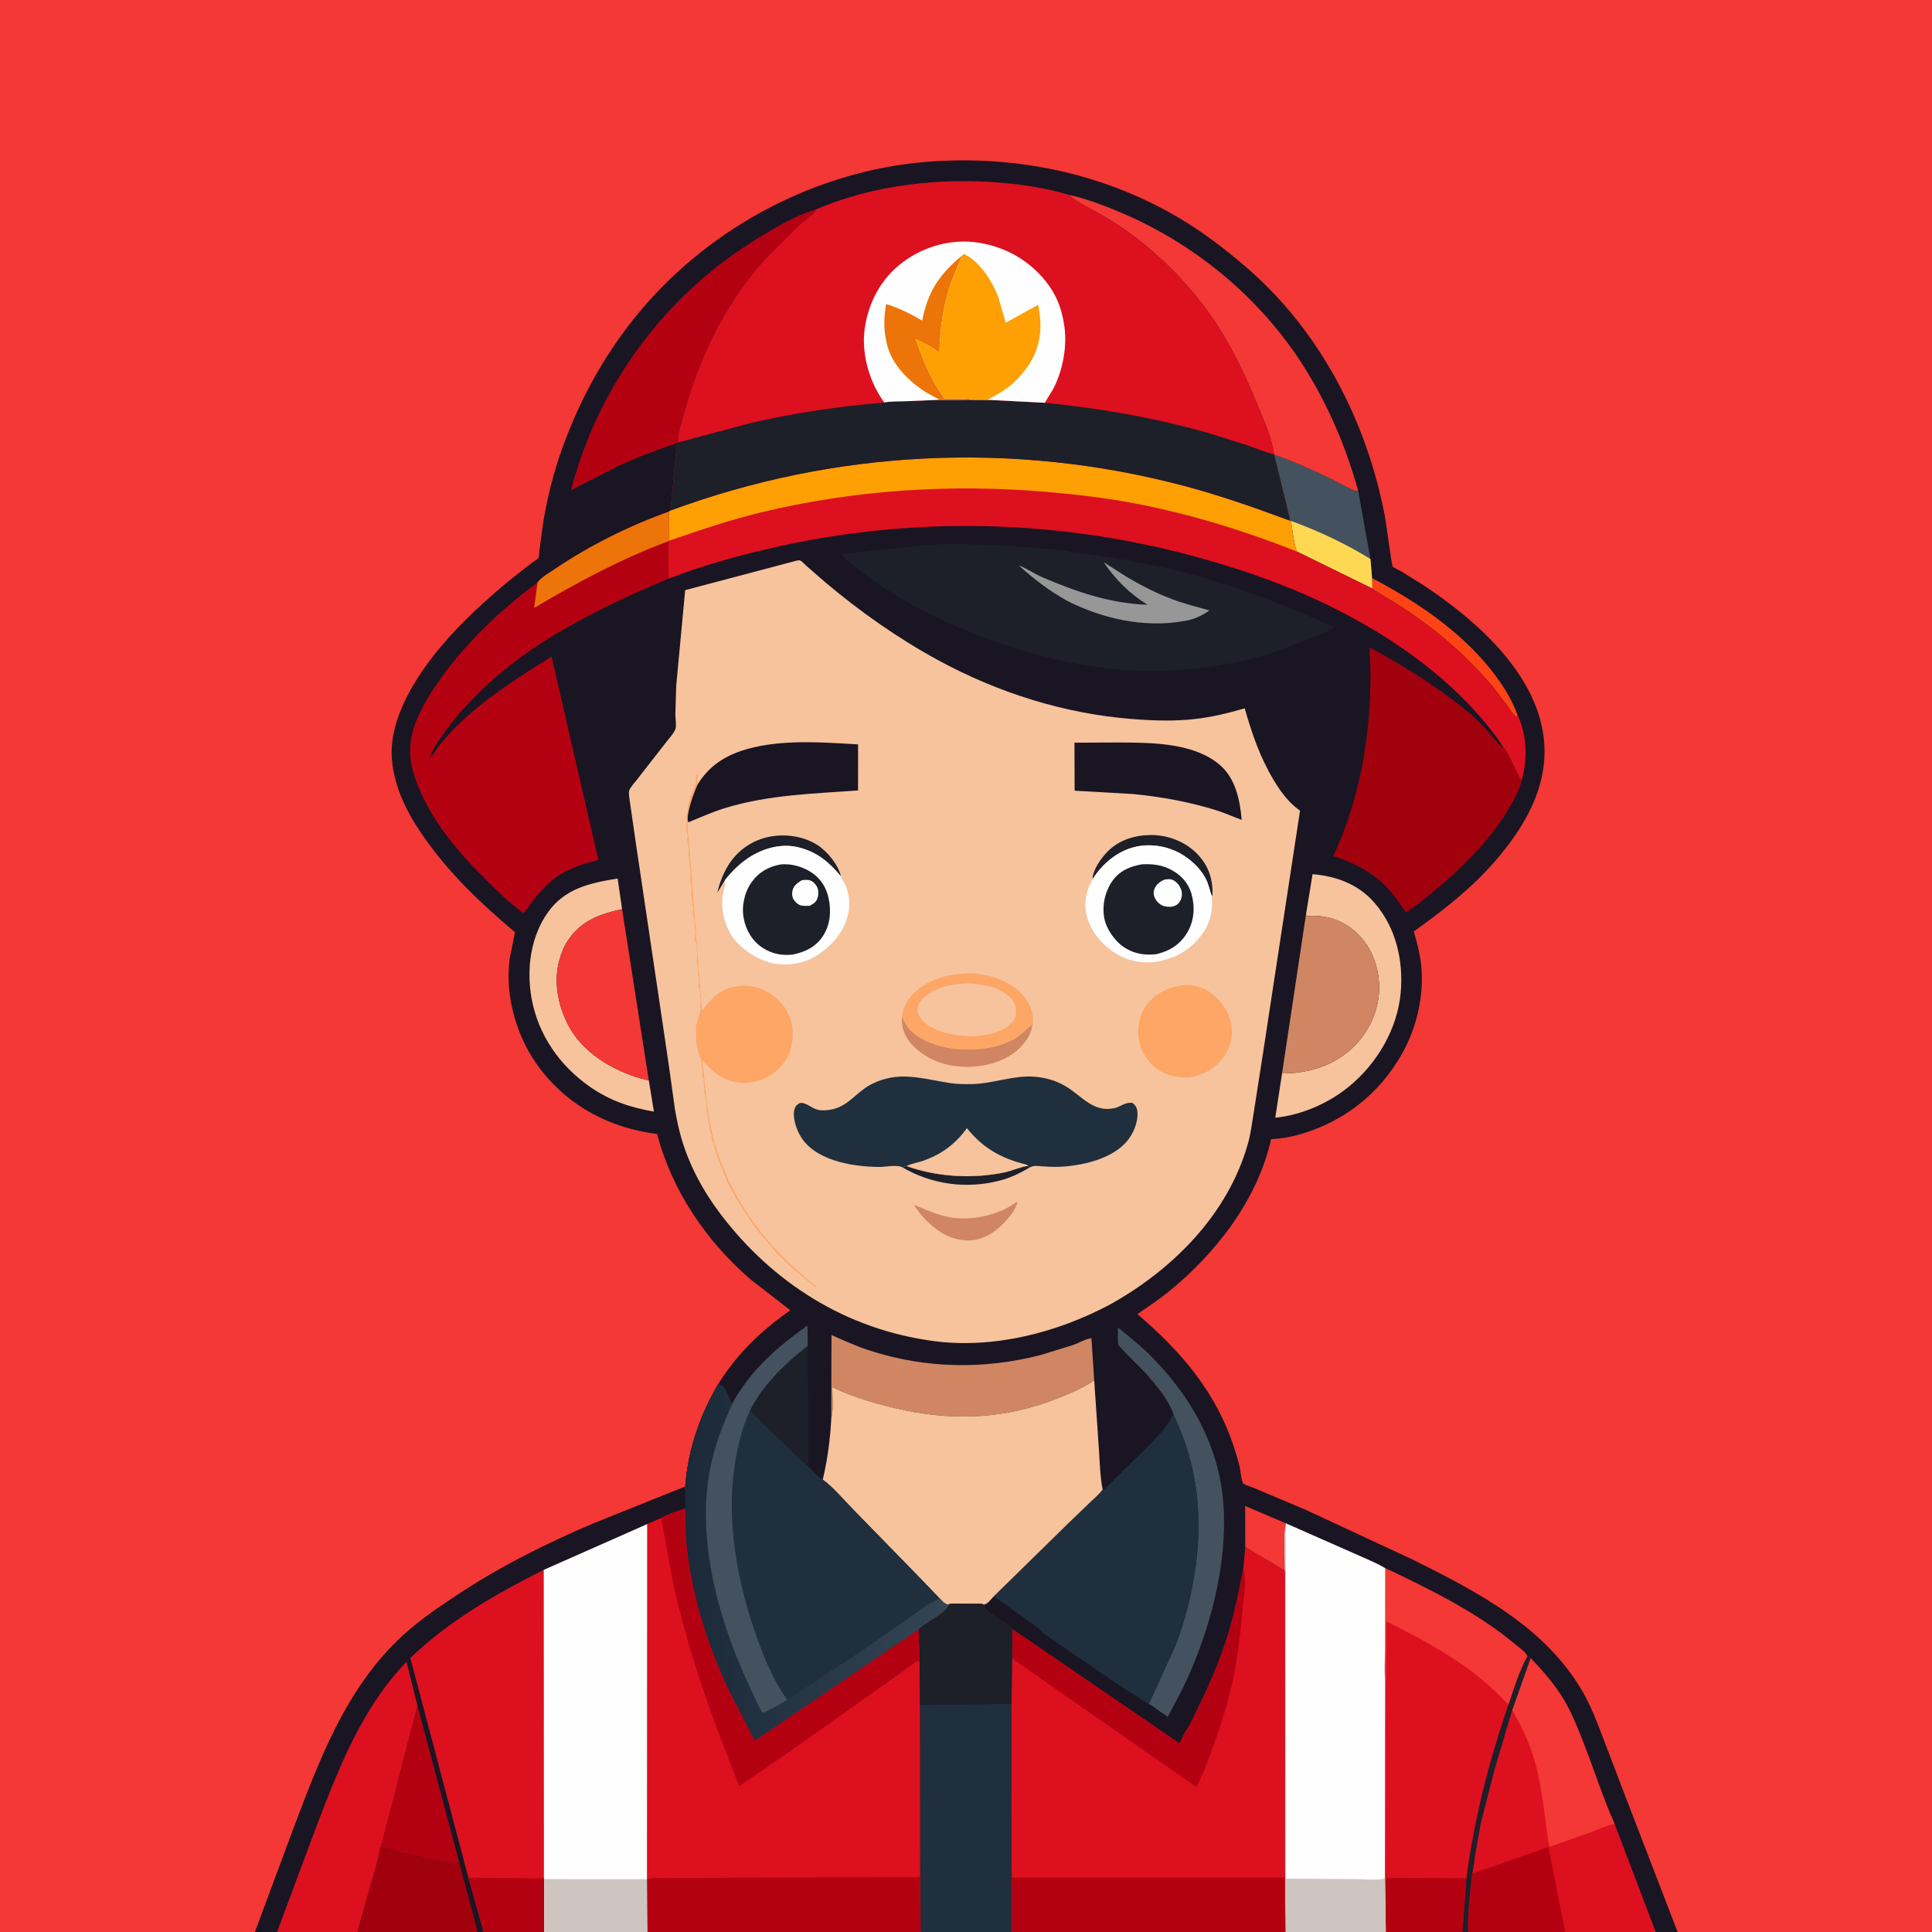 <svg version="1.1" xmlns="http://www.w3.org/2000/svg" style="display: block;" viewBox="0 0 2048 2048" width="1024" height="1024">
<rect x="0" y="0" width="2048" height="2048" fill="#333333" stroke="none"/>
<defs>
	<linearGradient id="Gradient1" gradientUnits="userSpaceOnUse" x1="726.099" y1="1654.26" x2="1002.6" y2="1657.91">
		<stop class="stop0" offset="0" stop-opacity="1" stop-color="rgb(27,41,57)"/>
		<stop class="stop1" offset="1" stop-opacity="1" stop-color="rgb(51,69,83)"/>
	</linearGradient>
</defs>
<path transform="translate(0,0)" fill="rgb(243,56,53)" d="M 270.35 2048 L -0 2048 L 0 -0 L 2048 0 L 2048 2048 L 1778.35 2048 L 1755.16 2048 L 1659.15 2048 L 1556.24 2048 L 1550.15 2048 L 1468.98 2048 L 1362.58 2048 L 1072.12 2048 L 975.793 2048 L 686.43 2048 L 576.903 2048 L 512.702 2048 L 506.443 2048 L 378.77 2048 L 293.693 2048 L 270.35 2048 z"/>
<path transform="translate(0,0)" fill="rgb(26,21,35)" d="M 761.151 1467.36 C 781.975 1434.36 805.997 1411.36 837.749 1388.91 L 795.966 1356.51 C 749.027 1316.24 712.331 1262.28 696.597 1202.13 C 647.231 1195.82 603.94 1173.56 573.099 1133.72 C 548.195 1101.56 534.88 1056.8 540.297 1016.25 L 545.899 988.212 C 510.647 958.455 478.739 928.404 451.756 890.739 C 433.3 864.979 418.293 837.344 415.478 805.281 C 411.668 761.892 441.61 715.755 468.39 684.196 C 489.875 658.88 514.513 636.469 540.013 615.289 L 562.846 597.305 C 564.433 596.1 569.98 592.764 570.83 591.271 C 571.587 589.942 571.689 584.324 571.909 582.57 L 576.03 552.478 C 580.563 525.833 586.828 500.881 595.946 475.394 C 615.209 421.553 643.133 371.579 680.145 327.916 C 754.914 239.711 866.248 181 981.701 171.605 C 1075.11 164.004 1169.19 183.208 1250.19 231.227 C 1275.19 246.054 1297.72 263.306 1319.79 282.17 C 1398.8 349.701 1448.6 445.696 1468.01 547.094 C 1469.11 552.85 1475.23 599.017 1476.24 600.419 C 1477.22 601.771 1483.15 604.387 1485.04 605.49 L 1509.34 620.621 C 1564.79 657.323 1631.03 715.254 1636.84 786.354 C 1640.78 834.523 1616.24 876.251 1585.96 911.574 C 1560.59 941.18 1530.24 964.783 1498.7 987.345 C 1502.14 999.404 1505.41 1011.55 1506.6 1024.07 C 1509.59 1055.69 1501.92 1088.78 1486.54 1116.4 C 1462.44 1159.66 1423.81 1189.87 1376 1202.99 C 1366.59 1205.57 1357.14 1207.06 1347.4 1207.56 C 1333.13 1271.65 1289.11 1328.4 1238.81 1369.22 C 1228.29 1377.76 1216.84 1385.3 1205.71 1393 C 1252.17 1432.76 1289.53 1476.17 1308.48 1535.38 C 1310.54 1541.83 1312.58 1548.37 1314.11 1554.97 C 1314.99 1558.75 1315.9 1569.91 1317.94 1572.57 C 1318.93 1573.87 1327.11 1576.44 1329.12 1577.29 L 1383.94 1600.39 L 1497.25 1653.08 C 1566.04 1687.32 1638.83 1724.91 1678.32 1794.39 C 1686.7 1809.14 1692.65 1824.99 1698.76 1840.76 L 1720 1896.5 L 1778.35 2048 L 1755.16 2048 L 1659.15 2048 L 1556.24 2048 L 1550.15 2048 L 1468.98 2048 L 1362.58 2048 L 1072.12 2048 L 975.793 2048 L 686.43 2048 L 576.903 2048 L 512.702 2048 L 506.443 2048 L 378.77 2048 L 293.693 2048 L 270.35 2048 L 307.738 1947.43 C 336.827 1870.29 365.56 1789.38 428.311 1732.61 C 445.509 1717.05 464.908 1703.87 484.201 1691.06 C 529.789 1660.79 579.082 1636.14 629.42 1614.79 L 726.359 1575.87 C 729.368 1536.49 741.475 1501.42 761.151 1467.36 z"/>
<path transform="translate(0,0)" fill="rgb(243,56,53)" d="M 1320.04 1640.03 L 1319.98 1596.44 L 1363.01 1614.75 L 1362.89 1615.67 C 1360.29 1631.06 1362.11 1649.37 1362.09 1665.11 L 1320.04 1640.03 z"/>
<path transform="translate(0,0)" fill="rgb(254,67,21)" d="M 1454.47 612.841 C 1501.11 637.309 1547.88 668.767 1580.84 710.443 C 1592.27 724.907 1602.33 740.61 1608.73 757.981 L 1607.46 760.23 C 1603.57 757.457 1601.06 752.507 1598.3 748.638 L 1582.82 728.467 C 1573.52 717.211 1563.75 706.87 1553.26 696.701 C 1532.97 677.015 1509.89 659.22 1486.24 643.735 C 1475.89 636.958 1464.74 631.013 1454.72 623.836 L 1454.47 612.841 z"/>
<path transform="translate(0,0)" fill="rgb(29,31,41)" d="M 856.267 1426.6 L 857.078 1554.73 C 849.703 1549.33 842.94 1541.57 836.28 1535.23 C 822.368 1521.98 808.166 1509.14 795.119 1495 C 808.507 1467.97 832.685 1444.83 856.267 1426.6 z"/>
<path transform="translate(0,0)" fill="rgb(67,82,94)" d="M 1350.58 481.921 C 1371.06 488.963 1391.74 498.32 1411.25 507.709 C 1419.43 511.644 1427.62 516.751 1436 520.056 C 1437.84 520.782 1437.93 520.959 1439.73 520.215 L 1452.75 592.649 L 1454.47 612.841 L 1454.72 623.836 L 1374.76 584.626 C 1371.1 574.847 1370.16 562.483 1368.33 552.155 L 1367.25 551.876 C 1367.27 550.322 1367.08 549.182 1366.71 547.654 L 1350.58 481.921 z"/>
<path transform="translate(0,0)" fill="rgb(255,216,83)" d="M 1368.33 552.155 C 1397.03 562.515 1426.86 576.476 1452.75 592.649 L 1454.47 612.841 L 1454.72 623.836 L 1374.76 584.626 C 1371.1 574.847 1370.16 562.483 1368.33 552.155 z"/>
<path transform="translate(0,0)" fill="rgb(246,195,157)" d="M 687.73 1145.18 L 693.195 1178.35 C 668.349 1174.14 646.612 1166.76 625.711 1152.29 C 593.322 1129.87 570.291 1096.84 563.392 1057.78 C 558.003 1027.27 562.398 993.173 580.594 967.414 C 598.875 941.532 625.469 936.05 654.732 931.248 L 659.443 963.793 C 635.51 968.824 615.528 976.209 601.639 997.525 C 597.447 1003.96 594.844 1010.57 592.9 1018 L 592.431 1019.74 C 586.338 1043.64 592.788 1071.28 605.406 1092.03 C 621.98 1119.28 654.984 1137.58 685.342 1144.77 C 686.038 1144.94 686.994 1145.25 687.73 1145.18 z"/>
<path transform="translate(0,0)" fill="rgb(67,82,94)" d="M 1243.86 1499.16 C 1239.23 1484.19 1225.48 1468.37 1215.23 1456.49 C 1211.95 1452.69 1185.73 1427.42 1185.39 1425.2 C 1184.54 1419.62 1185.21 1412.77 1185.12 1407.05 C 1194.97 1415.61 1205.55 1423.48 1214.95 1432.53 C 1260.57 1476.51 1292.71 1531.58 1296.96 1595.74 C 1301.05 1657.61 1283.68 1723.82 1258.37 1779.94 C 1252.21 1793.61 1244.88 1806.63 1237.9 1819.87 C 1235.05 1817.72 1232.19 1815.96 1229.25 1813.99 L 1227.5 1812.49 L 1226.25 1811.99 L 1224.32 1810.34 C 1222.21 1808.53 1220.23 1807.5 1217.68 1806.46 L 1246.67 1742.97 C 1269.31 1681.73 1278.47 1612.5 1261.97 1548.5 C 1257.6 1531.58 1251.17 1515.01 1243.86 1499.16 z"/>
<path transform="translate(0,0)" fill="rgb(246,195,157)" d="M 1384.43 969.226 L 1391.36 926.674 C 1417.04 928.73 1440.74 937.741 1457.77 957.875 C 1479.99 984.134 1487.84 1018.67 1484.79 1052.4 C 1481.3 1091.02 1459.51 1127.74 1429.7 1152 C 1407.95 1169.7 1379.79 1181.97 1351.84 1184.85 L 1359.02 1137.93 L 1367.9 1137.64 C 1395.22 1135.94 1421.33 1125.62 1439.62 1104.67 C 1454.69 1087.41 1463.58 1063.97 1461.77 1040.85 C 1460.16 1020.31 1452.17 1001.11 1436.42 987.419 C 1421.65 974.575 1404.83 969.632 1385.54 971.064 L 1384.43 969.226 z"/>
<path transform="translate(0,0)" fill="rgb(243,56,53)" d="M 687.73 1145.18 C 686.994 1145.25 686.038 1144.94 685.342 1144.77 C 654.984 1137.58 621.98 1119.28 605.406 1092.03 C 592.788 1071.28 586.338 1043.64 592.431 1019.74 L 592.9 1018 C 594.844 1010.57 597.447 1003.96 601.639 997.525 C 615.528 976.209 635.51 968.824 659.443 963.793 L 687.73 1145.18 z"/>
<path transform="translate(0,0)" fill="rgb(208,134,98)" d="M 1359.02 1137.93 L 1384.43 969.226 L 1385.54 971.064 C 1404.83 969.632 1421.65 974.575 1436.42 987.419 C 1452.17 1001.11 1460.16 1020.31 1461.77 1040.85 C 1463.58 1063.97 1454.69 1087.41 1439.62 1104.67 C 1421.33 1125.62 1395.22 1135.94 1367.9 1137.64 L 1359.02 1137.93 z"/>
<path transform="translate(0,0)" fill="rgb(208,134,98)" d="M 881.187 1503.56 L 881.409 1415.19 C 894.62 1421.02 907.898 1427.05 921.637 1431.53 C 980.827 1450.84 1043.2 1451.86 1103.32 1436.35 L 1138.13 1425.56 C 1143.45 1423.69 1151.65 1418.8 1156.98 1418.69 L 1159.92 1463.41 C 1147.92 1471.25 1133.69 1477.4 1120.36 1482.64 C 1068.05 1503.18 1015.22 1506.54 960.218 1495.16 C 934.139 1489.77 906.192 1482.18 882.276 1470.37 C 882.259 1480.18 883.859 1494.36 881.187 1503.56 z"/>
<path transform="translate(0,0)" fill="rgb(243,56,53)" d="M 1132.93 206.514 C 1152.55 210.895 1172.18 218.444 1190.64 226.383 C 1268.57 259.916 1336.66 316.728 1382.09 388.542 C 1407.96 429.436 1426.72 473.663 1439.73 520.215 C 1437.93 520.959 1437.84 520.782 1436 520.056 C 1427.62 516.751 1419.43 511.644 1411.25 507.709 C 1391.74 498.32 1371.06 488.963 1350.58 481.921 L 1350.29 481.423 L 1350.22 480.248 C 1348.38 464.482 1339.63 445.564 1333.62 430.835 C 1322.08 402.558 1309.08 374.39 1292.77 348.5 C 1269.48 311.519 1238.24 278.014 1203.46 251.54 C 1191.82 242.676 1179.74 234.672 1167.05 227.372 C 1156.48 221.287 1142.59 215.231 1133.53 207.08 L 1132.93 206.514 z"/>
<path transform="translate(0,0)" fill="rgb(180,1,18)" d="M 717.61 469.578 C 696.85 476.639 675.835 484.472 655.926 493.689 L 605.193 519.617 C 614.556 484.369 627.773 450.505 645.367 418.532 C 684.809 346.857 740.212 289.797 810.556 248.148 C 827.715 237.989 846.118 227.395 865.315 221.815 L 864.367 223.333 C 860.388 229.295 850.875 235.04 845.44 240.143 L 809.731 276.259 C 768.894 321.604 740.744 380.427 724.928 439 C 722.566 447.75 718.185 459.817 719.075 468.854 L 717.61 469.578 z"/>
<path transform="translate(0,0)" fill="rgb(161,0,13)" d="M 1612.93 827.483 L 1612.75 828.573 C 1610.33 838.04 1604.98 847.607 1600.06 856 C 1581.26 888.097 1554.65 915.238 1526.44 939.234 C 1514.8 949.135 1503.08 958.993 1490.19 967.231 C 1483.95 957.906 1477.8 948.679 1470.02 940.537 C 1454.24 924.02 1434.75 914.408 1413.29 907.455 C 1445.32 838.923 1455.98 761.275 1451.87 686.243 C 1486.37 704.755 1522.19 727.086 1552.67 751.789 C 1559.2 757.084 1565.39 762.722 1571.25 768.757 L 1585.92 785.044 C 1587.91 787.342 1590.19 790.902 1592.87 792.227 L 1593.77 792.543 C 1596.1 794.442 1597.41 797.649 1598.88 800.229 C 1603.93 809.125 1607.36 818.918 1612.93 827.483 z"/>
<path transform="translate(0,0)" fill="rgb(221,16,31)" d="M 1622.45 1757.72 C 1635.66 1771.39 1648.11 1785.66 1657.9 1802.06 C 1665.48 1814.75 1670.99 1828.54 1676.5 1842.21 C 1688.6 1872.28 1698.31 1904 1711.59 1933.5 L 1755.16 2048 L 1659.15 2048 L 1556.24 2048 C 1555.66 2027.41 1558.25 2006.48 1560.57 1986.05 C 1562.11 1980.18 1562.52 1973.5 1563.44 1967.47 L 1569.62 1932.67 L 1584.4 1875.05 L 1603.02 1812.49 L 1622.45 1757.72 z"/>
<path transform="translate(0,0)" fill="rgb(180,1,18)" d="M 1560.57 1986.05 L 1561.43 1985.83 L 1641.45 1957.93 L 1659.15 2048 L 1556.24 2048 C 1555.66 2027.41 1558.25 2006.48 1560.57 1986.05 z"/>
<path transform="translate(0,0)" fill="rgb(243,56,53)" d="M 1622.45 1757.72 C 1635.66 1771.39 1648.11 1785.66 1657.9 1802.06 C 1665.48 1814.75 1670.99 1828.54 1676.5 1842.21 C 1688.6 1872.28 1698.31 1904 1711.59 1933.5 C 1702.85 1935.04 1693.07 1939.76 1684.66 1942.84 L 1642.29 1957.81 C 1637.29 1927.46 1635.19 1895.98 1626.69 1866.33 C 1621.21 1847.21 1612.82 1829.73 1603.02 1812.49 L 1622.45 1757.72 z"/>
<path transform="translate(0,0)" fill="rgb(31,47,61)" d="M 1243.86 1499.16 C 1251.17 1515.01 1257.6 1531.58 1261.97 1548.5 C 1278.47 1612.5 1269.31 1681.73 1246.67 1742.97 L 1217.68 1806.46 L 1203 1797 C 1200.89 1795.52 1198.62 1794.44 1196.48 1793.02 L 1163.5 1771 L 1156.52 1765.98 L 1141.5 1756 L 1134.52 1750.98 L 1128.5 1747 L 1121.52 1741.98 L 1115.5 1738 C 1114.02 1737.05 1112.68 1736.21 1111.31 1735.09 C 1110.4 1734.35 1109.33 1733.29 1108.25 1732.75 C 1105.8 1731.52 1104.82 1730.34 1102.98 1728.34 C 1102.44 1726.34 1059.37 1696.53 1053.36 1692.26 L 1131.84 1615.34 L 1154.91 1593.17 C 1159.6 1588.66 1165.01 1584.19 1168.85 1578.95 L 1170.6 1578.47 C 1172.28 1577.59 1174.49 1574.84 1175.9 1573.47 L 1188.55 1560.98 C 1203.41 1546.18 1219.62 1531.79 1233.01 1515.63 C 1237.23 1510.53 1240.77 1505 1243.86 1499.16 z"/>
<path transform="translate(0,0)" fill="rgb(221,16,31)" d="M 1468.43 1662.32 C 1515.74 1684.79 1565.28 1708.98 1605.75 1742.74 C 1609.63 1745.98 1616.08 1750.33 1618.64 1754.72 L 1618.96 1755.78 C 1620.32 1756.36 1621.36 1756.7 1622.45 1757.72 L 1603.02 1812.49 L 1584.4 1875.05 L 1569.62 1932.67 L 1563.44 1967.47 C 1562.52 1973.5 1562.11 1980.18 1560.57 1986.05 C 1558.25 2006.48 1555.66 2027.41 1556.24 2048 L 1550.15 2048 L 1468.98 2048 L 1468.17 1991.18 L 1468.37 1780.74 C 1467.19 1769.4 1468.33 1756.84 1468.32 1745.34 L 1468.43 1662.32 z"/>
<path transform="translate(0,0)" fill="rgb(29,31,41)" d="M 1618.96 1755.78 C 1620.32 1756.36 1621.36 1756.7 1622.45 1757.72 L 1603.02 1812.49 L 1584.4 1875.05 L 1569.62 1932.67 L 1563.44 1967.47 C 1562.52 1973.5 1562.11 1980.18 1560.57 1986.05 C 1558.25 2006.48 1555.66 2027.41 1556.24 2048 L 1550.15 2048 L 1554.43 1990.92 C 1562.69 1928.2 1578.46 1866.43 1599.12 1806.67 C 1604.6 1789.97 1610.46 1771.13 1618.96 1755.78 z"/>
<path transform="translate(0,0)" fill="rgb(180,1,18)" d="M 1554.43 1990.92 L 1550.15 2048 L 1468.98 2048 L 1468.17 1991.18 C 1478.35 1990.11 1489.25 1990.79 1499.53 1990.76 L 1554.43 1990.92 z"/>
<path transform="translate(0,0)" fill="rgb(243,56,53)" d="M 1468.43 1662.32 C 1515.74 1684.79 1565.28 1708.98 1605.75 1742.74 C 1609.63 1745.98 1616.08 1750.33 1618.64 1754.72 L 1618.96 1755.78 C 1610.46 1771.13 1604.6 1789.97 1599.12 1806.67 C 1595.3 1803.99 1592.29 1799.93 1588.91 1796.68 C 1581.97 1790 1574.9 1783.47 1567.35 1777.47 C 1538 1754.15 1503.62 1735.45 1470.05 1719.05 L 1469.46 1719.58 L 1469.35 1779.46 L 1468.37 1780.74 C 1467.19 1769.4 1468.33 1756.84 1468.32 1745.34 L 1468.43 1662.32 z"/>
<path transform="translate(0,0)" fill="rgb(29,31,41)" d="M 986.335 577.421 C 1010.24 575.754 1034.71 577.027 1058.63 578.054 C 1101.71 579.904 1143.99 585.178 1186.45 592.5 L 1231.53 600.89 C 1294.35 615.573 1355.71 637.75 1414.14 664.962 C 1409.02 669.241 1399.22 672.291 1392.94 674.923 C 1366.34 686.061 1340.61 695.923 1312.27 701.842 C 1277.41 708.671 1243.59 712.031 1208 711.03 C 1159.92 709.678 1111.24 698.81 1065.78 683.623 C 1020.38 668.461 975.748 648.754 935.82 622.149 C 919.886 611.531 904.959 601.107 891.779 587.111 L 986.335 577.421 z"/>
<path transform="translate(0,0)" fill="rgb(151,151,151)" d="M 1169.91 595.935 L 1195.28 612.125 C 1210.73 621.159 1226.71 629.319 1243.52 635.535 C 1256.13 640.2 1269.22 643.464 1282.15 647.094 C 1274.45 652.378 1266.18 656.441 1256.92 658.013 L 1255 658.328 C 1213.07 665.923 1168.33 655.837 1130.87 636.712 C 1111.98 626.058 1095.93 613.885 1079.89 599.364 C 1088.11 602.235 1096.18 608.136 1104.41 611.679 C 1140.34 627.145 1176.8 639.724 1216.3 641.076 C 1197.23 628.961 1182.55 614.586 1169.91 595.935 z"/>
<path transform="translate(0,0)" fill="rgb(254,254,254)" d="M 1363.01 1614.75 L 1434.86 1646.42 C 1445.9 1651.49 1458.02 1656.08 1468.43 1662.32 L 1468.32 1745.34 C 1468.33 1756.84 1467.19 1769.4 1468.37 1780.74 L 1468.17 1991.18 L 1468.98 2048 L 1362.58 2048 L 1362.13 1990.35 L 1362.09 1665.11 C 1362.11 1649.37 1360.29 1631.06 1362.89 1615.67 L 1363.01 1614.75 z"/>
<path transform="translate(0,0)" fill="rgb(206,197,193)" d="M 1362.09 1665.11 C 1362.11 1649.37 1360.29 1631.06 1362.89 1615.67 L 1363.01 1991.52 L 1436.25 1991.88 C 1445.88 1991.87 1459.07 1993.63 1468.17 1991.18 L 1468.98 2048 L 1362.58 2048 L 1362.13 1990.35 L 1362.09 1665.11 z"/>
<path transform="translate(0,0)" fill="rgb(246,195,157)" d="M 881.187 1503.56 C 883.859 1494.36 882.259 1480.18 882.276 1470.37 C 906.192 1482.18 934.139 1489.77 960.218 1495.16 C 1015.22 1506.54 1068.05 1503.18 1120.36 1482.64 C 1133.69 1477.4 1147.92 1471.25 1159.92 1463.41 L 1164.93 1537.31 C 1165.89 1551.06 1166.12 1565.44 1168.85 1578.95 C 1165.01 1584.19 1159.6 1588.66 1154.91 1593.17 L 1131.84 1615.34 L 1053.36 1692.26 C 1050.32 1695.45 1047.31 1700.13 1042.96 1700.93 C 1039.56 1699.64 1034.67 1700.22 1030.99 1700.21 L 1008.91 1699.87 L 1004.5 1700.83 C 1001.19 1700.32 998.619 1696.99 996.304 1694.69 L 973.411 1670.88 L 904.658 1600.39 C 894.464 1590.08 883.82 1577.03 872.178 1568.5 C 877.213 1547.05 880.093 1525.56 881.187 1503.56 z"/>
<path transform="translate(0,0)" fill="rgb(180,1,18)" d="M 709.081 542.321 L 708.898 573.307 L 708.346 573.758 L 708.78 613.364 C 625.654 647.949 537.388 692.323 480.382 764.271 C 471.479 775.508 461.24 788.925 455.692 802.199 L 455.28 803.313 C 459.959 799.754 463.404 793.067 467.142 788.437 C 473.001 781.179 479.348 774.156 486.1 767.712 C 515.556 739.596 550.157 717.406 584.664 696.057 L 634.291 911.726 C 618.829 915.219 603.397 920.126 590.278 929.316 C 575.771 939.477 565.107 953.889 555.033 968.196 C 539.837 956.914 526.15 943.711 512.821 930.31 C 480.857 898.174 449.723 860.651 437.459 816.215 C 434.633 805.973 433.88 794.474 435.736 784 L 436.036 782.235 C 439.42 763.248 450.047 744.486 460.631 728.653 C 489.484 685.492 528.298 648.235 569.807 617.339 C 574.169 611.644 581.968 607.352 587.927 603.329 C 625.343 578.069 666.616 557.563 709.081 542.321 z"/>
<path transform="translate(0,0)" fill="rgb(237,116,8)" d="M 709.081 542.321 L 708.898 573.307 L 708.346 573.758 C 658.463 592.411 611.913 617.251 566.253 644.413 L 569.807 617.339 C 574.169 611.644 581.968 607.352 587.927 603.329 C 625.343 578.069 666.616 557.563 709.081 542.321 z"/>
<path transform="translate(0,0)" fill="rgb(31,47,61)" d="M 776.363 1488.2 C 779.344 1481.53 783.984 1475.11 788.159 1469.12 C 806.026 1443.5 830.564 1423.08 855.926 1405.25 L 856.267 1426.6 C 832.685 1444.83 808.507 1467.97 795.119 1495 C 808.166 1509.14 822.368 1521.98 836.28 1535.23 C 842.94 1541.57 849.703 1549.33 857.078 1554.73 C 861.787 1559.4 866.573 1564.95 872.178 1568.5 C 883.82 1577.03 894.464 1590.08 904.658 1600.39 L 973.411 1670.88 L 996.304 1694.69 C 998.619 1696.99 1001.19 1700.32 1004.5 1700.83 L 1008.91 1699.87 L 1005.5 1701.53 L 1005.18 1702.67 C 1003.79 1705.93 999.687 1708.99 996.847 1711.09 C 989.43 1716.6 980.344 1721.16 973.716 1727.51 L 800.095 1845.48 L 771.956 1790.84 C 749.572 1743.05 732.509 1688.95 727.528 1636.22 C 726.376 1624.02 726.578 1611.42 726.316 1599.16 L 726.359 1575.87 C 729.368 1536.49 741.475 1501.42 761.151 1467.36 C 762.358 1467.82 764.898 1468.42 765.835 1469.17 C 770.905 1473.2 772.473 1482.95 776.363 1488.2 z"/>
<path transform="translate(0,0)" fill="url(#Gradient1)" d="M 776.363 1488.2 C 779.344 1481.53 783.984 1475.11 788.159 1469.12 C 806.026 1443.5 830.564 1423.08 855.926 1405.25 L 856.267 1426.6 C 832.685 1444.83 808.507 1467.97 795.119 1495 C 787.408 1511.39 782.799 1529.7 779.728 1547.5 C 768.803 1610.82 781.36 1677.62 802.922 1737.44 C 811.056 1760.01 820.471 1782.15 834.289 1801.91 L 911.304 1751.52 L 970.439 1710.22 C 978.576 1704.79 987.008 1697.86 996.304 1694.69 C 998.619 1696.99 1001.19 1700.32 1004.5 1700.83 L 1008.91 1699.87 L 1005.5 1701.53 L 1005.18 1702.67 C 1003.79 1705.93 999.687 1708.99 996.847 1711.09 C 989.43 1716.6 980.344 1721.16 973.716 1727.51 L 800.095 1845.48 L 771.956 1790.84 C 749.572 1743.05 732.509 1688.95 727.528 1636.22 C 726.376 1624.02 726.578 1611.42 726.316 1599.16 L 726.359 1575.87 C 729.368 1536.49 741.475 1501.42 761.151 1467.36 C 762.358 1467.82 764.898 1468.42 765.835 1469.17 C 770.905 1473.2 772.473 1482.95 776.363 1488.2 z"/>
<path transform="translate(0,0)" fill="rgb(67,82,94)" d="M 776.363 1488.2 C 779.344 1481.53 783.984 1475.11 788.159 1469.12 C 806.026 1443.5 830.564 1423.08 855.926 1405.25 L 856.267 1426.6 C 832.685 1444.83 808.507 1467.97 795.119 1495 C 787.408 1511.39 782.799 1529.7 779.728 1547.5 C 768.803 1610.82 781.36 1677.62 802.922 1737.44 C 811.056 1760.01 820.471 1782.15 834.289 1801.91 C 826.576 1807.22 817.458 1811.37 809.173 1815.78 C 805.306 1812.5 802.45 1804.44 800.191 1799.73 C 791.204 1780.98 782.554 1761.74 775.409 1742.21 C 754.62 1685.38 741.148 1619.92 752.269 1559.61 C 756.894 1534.53 765.629 1511.21 776.363 1488.2 z"/>
<path transform="translate(0,0)" fill="rgb(221,16,31)" d="M 1031.56 423.766 L 1046.88 423.857 L 1107.7 426.961 C 1165.48 432.505 1223.46 442.662 1279.34 458.464 L 1322.03 471.868 C 1331.32 475.113 1340.72 479.177 1350.29 481.423 L 1350.58 481.921 L 1366.71 547.654 C 1367.08 549.182 1367.27 550.322 1367.25 551.876 L 1368.33 552.155 C 1370.16 562.483 1371.1 574.847 1374.76 584.626 L 1454.72 623.836 C 1464.74 631.013 1475.89 636.958 1486.24 643.735 C 1509.89 659.22 1532.97 677.015 1553.26 696.701 C 1563.75 706.87 1573.52 717.211 1582.82 728.467 L 1598.3 748.638 C 1601.06 752.507 1603.57 757.457 1607.46 760.23 L 1608.73 757.981 C 1618.64 779.569 1619.44 804.8 1612.93 827.483 C 1607.36 818.918 1603.93 809.125 1598.88 800.229 C 1597.41 797.649 1596.1 794.442 1593.77 792.543 C 1586.73 780.719 1577.39 769.56 1568.4 759.174 C 1520.52 703.89 1452.67 660.917 1386.17 631.492 C 1346.14 613.777 1304.26 599.966 1262 588.683 C 1117.22 550.027 964.023 547.277 818 580.888 C 780.817 589.446 744.421 599.605 708.78 613.364 L 708.346 573.758 L 708.898 573.307 L 709.081 542.321 L 710.859 541.152 L 717.61 469.578 L 719.075 468.854 L 795.524 448.441 C 842.256 437.523 889.634 430.664 937.434 426.642 C 944.055 425.272 952.429 425.567 959.253 425.346 L 996.15 423.792 L 1031.56 423.766 z"/>
<path transform="translate(0,0)" fill="rgb(254,159,3)" d="M 710.859 541.152 C 884.842 476.846 1073.64 467.422 1253.12 514.5 C 1292.03 524.706 1329.56 537.941 1367.25 551.876 L 1368.33 552.155 C 1370.16 562.483 1371.1 574.847 1374.76 584.626 C 1319.76 562.852 1263.2 545.332 1205.08 534.03 C 1172.95 527.781 1140.46 524.053 1107.86 521.302 C 1007.5 512.831 905.49 519.39 807.5 542.98 C 774.058 551.031 741.393 562.11 708.898 573.307 L 709.081 542.321 L 710.859 541.152 z"/>
<path transform="translate(0,0)" fill="rgb(29,31,41)" d="M 1031.56 423.766 L 1046.88 423.857 L 1107.7 426.961 C 1165.48 432.505 1223.46 442.662 1279.34 458.464 L 1322.03 471.868 C 1331.32 475.113 1340.72 479.177 1350.29 481.423 L 1350.58 481.921 L 1366.71 547.654 C 1367.08 549.182 1367.27 550.322 1367.25 551.876 C 1329.56 537.941 1292.03 524.706 1253.12 514.5 C 1073.64 467.422 884.842 476.846 710.859 541.152 L 717.61 469.578 L 719.075 468.854 L 795.524 448.441 C 842.256 437.523 889.634 430.664 937.434 426.642 C 944.055 425.272 952.429 425.567 959.253 425.346 L 996.15 423.792 L 1031.56 423.766 z"/>
<path transform="translate(0,0)" fill="rgb(221,16,31)" d="M 865.315 221.815 C 926.219 195.856 997.382 187.953 1063 193.845 C 1086.46 195.951 1110.32 199.692 1132.93 206.514 L 1133.53 207.08 C 1142.59 215.231 1156.48 221.287 1167.05 227.372 C 1179.74 234.672 1191.82 242.676 1203.46 251.54 C 1238.24 278.014 1269.48 311.519 1292.77 348.5 C 1309.08 374.39 1322.08 402.558 1333.62 430.835 C 1339.63 445.564 1348.38 464.482 1350.22 480.248 L 1350.29 481.423 C 1340.72 479.177 1331.32 475.113 1322.03 471.868 L 1279.34 458.464 C 1223.46 442.662 1165.48 432.505 1107.7 426.961 L 1046.88 423.857 L 1031.56 423.766 L 996.15 423.792 L 959.253 425.346 C 952.429 425.567 944.055 425.272 937.434 426.642 C 889.634 430.664 842.256 437.523 795.524 448.441 L 719.075 468.854 C 718.185 459.817 722.566 447.75 724.928 439 C 740.744 380.427 768.894 321.604 809.731 276.259 L 845.44 240.143 C 850.875 235.04 860.388 229.295 864.367 223.333 L 865.315 221.815 z"/>
<path transform="translate(0,0)" fill="rgb(254,254,254)" d="M 937.434 426.642 C 921.476 405.34 912.881 374.541 916.66 348.15 C 920.683 320.046 934.231 294.867 957.219 277.79 C 979.968 260.891 1009.03 252.848 1037.14 257.239 C 1067.79 262.029 1094.15 277.795 1112.22 303.133 C 1121.64 316.343 1126.29 331.058 1128.41 346.945 C 1131.14 367.4 1126.71 391.343 1117.67 409.894 C 1114.77 415.851 1110.67 421.119 1107.7 426.961 L 1046.88 423.857 L 1031.56 423.766 L 996.15 423.792 L 959.253 425.346 C 952.429 425.567 944.055 425.272 937.434 426.642 z"/>
<path transform="translate(0,0)" fill="rgb(237,116,8)" d="M 996.15 423.792 L 982.665 416.561 C 963.964 404.951 945.303 386.759 940.145 364.594 L 939.786 363 C 936.551 349.342 936.897 336.045 939.344 322.353 C 952.857 326.377 965.427 332.816 977.585 339.867 C 983.47 309.292 995.797 290.659 1019.7 271.045 L 1008.02 300 C 999.517 324.9 996.586 347.748 995.797 373.883 C 987.893 367.832 979.684 363.794 970.726 359.541 C 978.82 382.226 986.69 403.351 1001.56 422.659 C 1009.93 422.822 1023.76 421.239 1031.56 423.766 L 996.15 423.792 z"/>
<path transform="translate(0,0)" fill="rgb(254,159,3)" d="M 1019.7 271.045 L 1021.5 269.163 C 1038.36 276.423 1051.66 298.071 1058.08 314.467 L 1066.08 342.127 L 1100.44 323.095 C 1105.18 345.346 1103.63 366.598 1091.02 385.981 C 1084.15 396.533 1075.4 406.04 1065 413.195 C 1059.2 417.187 1052.8 420.111 1046.88 423.857 L 1031.56 423.766 C 1023.76 421.239 1009.93 422.822 1001.56 422.659 C 986.69 403.351 978.82 382.226 970.726 359.541 C 979.684 363.794 987.893 367.832 995.797 373.883 C 996.586 347.748 999.517 324.9 1008.02 300 L 1019.7 271.045 z"/>
<path transform="translate(0,0)" fill="rgb(221,16,31)" d="M 1320.04 1640.03 L 1362.09 1665.11 L 1362.13 1990.35 L 1362.58 2048 L 1072.12 2048 L 975.793 2048 L 975.474 1986.19 L 975.047 1807.47 L 974.794 1761 L 973.716 1727.51 C 980.344 1721.16 989.43 1716.6 996.847 1711.09 C 999.687 1708.99 1003.79 1705.93 1005.18 1702.67 L 1005.5 1701.53 L 1008.91 1699.87 L 1030.99 1700.21 C 1034.67 1700.22 1039.56 1699.64 1042.96 1700.93 C 1043.68 1706.11 1045.43 1706.97 1049.57 1710.13 C 1057.01 1715.82 1066.19 1720.48 1072.99 1726.82 L 1250.19 1848.05 L 1256.84 1835.25 C 1262.16 1827.65 1266.29 1817.66 1270.48 1809.31 C 1283.81 1782.75 1295.48 1754.63 1303.7 1726.05 C 1309.58 1705.6 1313.49 1684.71 1317.9 1663.91 L 1320.04 1640.03 z"/>
<path transform="translate(0,0)" fill="rgb(180,1,18)" d="M 1317.9 1663.91 C 1321.74 1672.23 1318.98 1687.91 1318.1 1697 C 1315.12 1728.04 1312.34 1759.36 1305.01 1789.75 C 1300.18 1809.79 1293.92 1829.65 1286.81 1848.99 C 1281.39 1863.76 1275.76 1880.61 1268.2 1894.3 L 1072.82 1758.05 L 1072.99 1726.82 L 1250.19 1848.05 L 1256.84 1835.25 C 1262.16 1827.65 1266.29 1817.66 1270.48 1809.31 C 1283.81 1782.75 1295.48 1754.63 1303.7 1726.05 C 1309.58 1705.6 1313.49 1684.71 1317.9 1663.91 z"/>
<path transform="translate(0,0)" fill="rgb(180,1,18)" d="M 1072.2 1972.58 L 1072.86 1990.31 L 1362.13 1990.35 L 1362.58 2048 L 1072.12 2048 L 1072.2 1972.58 z"/>
<path transform="translate(0,0)" fill="rgb(31,47,61)" d="M 1008.91 1699.87 L 1030.99 1700.21 C 1034.67 1700.22 1039.56 1699.64 1042.96 1700.93 C 1043.68 1706.11 1045.43 1706.97 1049.57 1710.13 C 1057.01 1715.82 1066.19 1720.48 1072.99 1726.82 L 1072.82 1758.05 L 1072.22 1806.18 L 1072.2 1972.58 L 1072.12 2048 L 975.793 2048 L 975.474 1986.19 L 975.047 1807.47 L 974.794 1761 L 973.716 1727.51 C 980.344 1721.16 989.43 1716.6 996.847 1711.09 C 999.687 1708.99 1003.79 1705.93 1005.18 1702.67 L 1005.5 1701.53 L 1008.91 1699.87 z"/>
<path transform="translate(0,0)" fill="rgb(29,31,41)" d="M 1008.91 1699.87 L 1030.99 1700.21 C 1034.67 1700.22 1039.56 1699.64 1042.96 1700.93 C 1043.68 1706.11 1045.43 1706.97 1049.57 1710.13 C 1057.01 1715.82 1066.19 1720.48 1072.99 1726.82 L 1072.82 1758.05 L 1072.22 1806.18 L 975.047 1807.47 L 974.794 1761 L 973.716 1727.51 C 980.344 1721.16 989.43 1716.6 996.847 1711.09 C 999.687 1708.99 1003.79 1705.93 1005.18 1702.67 L 1005.5 1701.53 L 1008.91 1699.87 z"/>
<path transform="translate(0,0)" fill="rgb(26,21,35)" d="M 270.35 2048 L 307.738 1947.43 C 336.827 1870.29 365.56 1789.38 428.311 1732.61 C 445.509 1717.05 464.908 1703.87 484.201 1691.06 C 529.789 1660.79 579.082 1636.14 629.42 1614.79 L 726.359 1575.87 L 726.316 1599.16 C 726.578 1611.42 726.376 1624.02 727.528 1636.22 C 732.509 1688.95 749.572 1743.05 771.956 1790.84 L 800.095 1845.48 L 973.716 1727.51 L 974.794 1761 L 975.047 1807.47 L 975.474 1986.19 L 975.793 2048 L 686.43 2048 L 576.903 2048 L 512.702 2048 L 506.443 2048 L 378.77 2048 L 293.693 2048 L 270.35 2048 z"/>
<path transform="translate(0,0)" fill="rgb(180,1,18)" d="M 442.501 1808.07 L 486.764 1974.18 C 482.363 1976.33 474.469 1973.92 469.656 1973.11 C 447.349 1969.33 425.5 1963.84 403.689 1957.87 L 442.501 1808.07 z"/>
<path transform="translate(0,0)" fill="rgb(161,0,13)" d="M 403.689 1957.87 C 425.5 1963.84 447.349 1969.33 469.656 1973.11 C 474.469 1973.92 482.363 1976.33 486.764 1974.18 L 506.443 2048 L 378.77 2048 L 391.839 2001.83 C 395.868 1987.56 400.785 1972.76 403.074 1958.1 L 403.689 1957.87 z"/>
<path transform="translate(0,0)" fill="rgb(221,16,31)" d="M 335.085 1937 C 359.026 1874.69 383.638 1810.37 430.879 1761.65 L 442.501 1808.07 L 403.689 1957.87 L 403.074 1958.1 C 400.785 1972.76 395.868 1987.56 391.839 2001.83 L 378.77 2048 L 293.693 2048 L 335.085 1937 z"/>
<path transform="translate(0,0)" fill="rgb(221,16,31)" d="M 496.528 1990.41 L 434.971 1757.58 C 475.423 1718.34 526.315 1689.34 576.342 1664.13 L 576.549 1991.16 L 576.726 1991.98 L 576.903 2048 L 512.702 2048 L 496.528 1990.41 z"/>
<path transform="translate(0,0)" fill="rgb(180,1,18)" d="M 496.528 1990.41 L 576.549 1991.16 L 576.726 1991.98 L 576.903 2048 L 512.702 2048 L 496.528 1990.41 z"/>
<path transform="translate(0,0)" fill="rgb(254,254,254)" d="M 686.239 1615.51 L 686.074 1992.04 L 686.43 2048 L 576.903 2048 L 576.726 1991.98 L 576.549 1991.16 L 576.342 1664.13 L 686.239 1615.51 z"/>
<path transform="translate(0,0)" fill="rgb(206,197,193)" d="M 576.726 1991.98 L 686.074 1992.04 L 686.43 2048 L 576.903 2048 L 576.726 1991.98 z"/>
<path transform="translate(0,0)" fill="rgb(221,16,31)" d="M 700.799 1609.11 C 708.667 1604.74 717.707 1601.73 726.316 1599.16 C 726.578 1611.42 726.376 1624.02 727.528 1636.22 C 732.509 1688.95 749.572 1743.05 771.956 1790.84 L 800.095 1845.48 L 973.716 1727.51 L 974.794 1761 L 975.047 1807.47 L 975.474 1986.19 L 975.793 2048 L 686.43 2048 L 686.074 1992.04 L 686.239 1615.51 L 700.799 1609.11 z"/>
<path transform="translate(0,0)" fill="rgb(180,1,18)" d="M 700.799 1609.11 C 708.667 1604.74 717.707 1601.73 726.316 1599.16 C 726.578 1611.42 726.376 1624.02 727.528 1636.22 C 732.509 1688.95 749.572 1743.05 771.956 1790.84 L 800.095 1845.48 L 973.716 1727.51 L 974.794 1761 L 973.716 1760.54 C 970.467 1761.17 967.822 1763.8 965.233 1765.75 L 951 1776.03 L 835.74 1857.72 L 783.566 1893.43 L 760.661 1834.27 C 741.99 1784.06 725.462 1731.96 713.747 1679.64 L 700.799 1609.11 z"/>
<path transform="translate(0,0)" fill="rgb(180,1,18)" d="M 975.474 1986.19 L 975.793 2048 L 686.43 2048 L 686.074 1992.04 C 690.85 1989.81 699.761 1990.87 705.094 1990.83 L 745.687 1990.61 L 888.265 1990.05 L 974.5 1989.87 L 975.474 1986.19 z"/>
<path transform="translate(0,0)" fill="rgb(246,195,157)" d="M 844.157 594.379 C 845.438 594.264 846.761 593.691 848 594.034 C 849.592 594.475 853.202 598.426 854.615 599.677 L 874.202 616.745 C 911.486 648.199 951.212 676.24 994.093 699.622 C 1057.52 734.204 1128.01 756.548 1200.13 762.19 C 1222.08 763.907 1244.34 764.701 1266.28 762.233 C 1284.44 760.19 1301.91 756.003 1319.41 750.855 C 1327.27 777.966 1335.34 802.077 1349.91 826.49 C 1357.09 838.533 1365.47 850.267 1376.99 858.538 L 1378.08 859.309 L 1338.97 1115.63 L 1329.01 1179.38 C 1327.22 1190.37 1325.88 1201.59 1322.86 1212.32 C 1301.7 1287.4 1242.89 1346.1 1176.4 1382.98 C 1120.14 1412.8 1053.28 1430.05 989.492 1421.56 C 897.477 1409.31 819.38 1360.3 763.75 1286.91 C 745.418 1262.72 730.446 1235.13 722.095 1205.85 C 719.29 1196.01 717.165 1185.87 715.446 1175.79 L 708.833 1128.24 L 695.844 1040.49 L 674.09 894.156 L 667.919 851.39 C 667.524 848.059 666.064 841.402 666.921 838.252 C 667.877 834.741 672.848 829.533 675.126 826.566 L 705.988 786.947 C 708.72 783.388 714.895 776.671 716.085 772.393 C 717.097 768.752 715.92 761.063 715.902 757.053 L 716.805 726.938 L 726.315 625.565 L 844.157 594.379 z"/>
<path transform="translate(0,0)" fill="rgb(29,31,41)" d="M 961.006 1236.08 C 993.373 1247.65 1030.52 1249.79 1064.19 1242.92 C 1072.69 1241.18 1081.43 1236.92 1089.85 1235.88 L 1091.14 1237.75 C 1081.06 1243.81 1070.65 1248.7 1059.21 1251.63 C 1024.36 1260.58 987.624 1255.56 956.68 1237.48 L 961.006 1236.08 z"/>
<path transform="translate(0,0)" fill="rgb(29,31,41)" d="M 768.416 932.992 L 760.492 946.143 C 762.597 936.208 766.574 926.152 771.865 917.478 C 780.983 902.532 795.739 891.68 812.799 887.607 C 830.552 883.367 850.558 885.808 866.137 895.515 C 876.808 902.164 888.702 916.69 891.457 929.053 C 879.554 914.709 867.292 904.013 849 898.925 L 847.207 898.414 C 830.217 893.839 811.574 898.445 796.762 907.27 C 785.528 913.963 776.533 922.825 768.416 932.992 z"/>
<path transform="translate(0,0)" fill="rgb(29,31,41)" d="M 1158.18 932.149 C 1158.14 922.367 1167.08 909.883 1173.67 903.104 C 1185.83 890.595 1202.3 885.374 1219.5 885.165 C 1237.41 884.947 1255.75 891.81 1268.45 904.534 C 1280.49 916.594 1285.53 930.548 1285.32 947.306 C 1285.31 948.436 1285.17 949.357 1284.84 950.435 C 1282.85 945.737 1281.9 940.444 1279.99 935.637 C 1275.15 923.381 1265.21 913.433 1254.18 906.5 C 1239.2 897.083 1220.04 893.619 1202.75 897.864 C 1184.09 902.444 1168.07 916.016 1158.18 932.149 z"/>
<path transform="translate(0,0)" fill="rgb(208,134,98)" d="M 1077.21 1274.5 L 1078.39 1274.54 C 1077.46 1281.45 1068.56 1291.93 1063.73 1296.89 C 1054 1306.87 1041.29 1314.9 1026.9 1314.93 C 1008.29 1314.97 994.333 1306 981.452 1293.34 C 976.561 1288.4 972.65 1282.81 968.593 1277.19 C 981.945 1282.21 993.883 1288.29 1008.21 1290.61 C 1030.7 1294.26 1058.7 1287.97 1077.21 1274.5 z"/>
<path transform="translate(0,0)" fill="rgb(208,134,98)" d="M 956.047 1077.72 L 959.557 1084.22 C 965.197 1095.5 978.999 1102.98 990.5 1106.89 C 1015.82 1115.49 1049.68 1114.56 1073.61 1102.27 C 1082.32 1097.8 1086.96 1091.14 1094.58 1085.81 C 1093.88 1089.44 1093.18 1092.83 1091.61 1096.21 C 1085.53 1109.36 1072.31 1119.8 1058.92 1124.79 L 1057.31 1125.37 C 1036.53 1133.05 1009.8 1132.97 989.5 1123.62 C 976.67 1117.7 962.978 1107.08 958.112 1093.42 L 957.684 1092.16 C 955.972 1087.22 955.996 1082.87 956.047 1077.72 z"/>
<path transform="translate(0,0)" fill="rgb(253,166,101)" d="M 1254.39 1044.35 C 1263.71 1043.43 1274.06 1046.2 1281.82 1051.39 C 1293.73 1059.35 1302.73 1072.17 1305.33 1086.39 C 1307.44 1097.88 1304.11 1110.44 1297.39 1119.94 C 1288.11 1133.06 1275.92 1139.45 1260.48 1142.2 C 1247.75 1142.12 1237.15 1140.77 1226.47 1133.09 C 1216.3 1125.78 1209.15 1113.87 1207.11 1101.52 C 1205.08 1089.21 1208.02 1075.46 1215.55 1065.4 C 1225.16 1052.57 1238.88 1046.45 1254.39 1044.35 z"/>
<path transform="translate(0,0)" fill="rgb(253,166,101)" d="M 956.047 1077.72 C 957.704 1065.26 964.652 1055.37 974.496 1047.81 C 985.324 1039.49 999.105 1034.84 1012.5 1032.97 L 1014.38 1032.69 C 1024.39 1031.27 1035.16 1031.43 1045 1033.74 L 1046.76 1034.13 C 1062.41 1037.67 1079.55 1046.35 1088.41 1060.25 C 1093.02 1067.48 1096 1076.17 1094.88 1084.86 L 1094.58 1085.81 C 1086.96 1091.14 1082.32 1097.8 1073.61 1102.27 C 1049.68 1114.56 1015.82 1115.49 990.5 1106.89 C 978.999 1102.98 965.197 1095.5 959.557 1084.22 L 956.047 1077.72 z"/>
<path transform="translate(0,0)" fill="rgb(246,195,157)" d="M 1023.16 1042.43 C 1038.88 1042.81 1056.85 1045.06 1069.21 1055.79 C 1073.99 1059.95 1076.64 1064.28 1077.01 1070.64 C 1077.3 1075.7 1076.34 1080.03 1072.79 1083.83 C 1062.4 1094.96 1044.26 1097.83 1029.8 1098.61 C 1017.6 1097.96 1006.38 1096.83 994.848 1092.42 C 986.492 1089.22 976.855 1083.63 973.517 1074.74 C 972.346 1071.63 972.456 1066.92 974.035 1064 C 978.912 1054.99 990.834 1049.03 1000.32 1046.17 C 1008.13 1043.81 1014.99 1042.85 1023.16 1042.43 z"/>
<path transform="translate(0,0)" fill="rgb(253,166,101)" d="M 729.8 871.648 L 728.903 872.541 C 728.48 877.809 729.493 883.228 729.928 888.485 L 732.25 916.902 L 739.197 1008.5 L 744.183 1071.67 C 747.988 1066.44 751.864 1061.37 756.632 1056.96 C 766.706 1047.64 779.547 1043.99 793 1044.99 C 806.078 1045.97 819.697 1053.3 828.111 1063.25 C 837.62 1074.49 841.395 1086.83 840.133 1101.44 C 838.96 1115.03 832.737 1127.03 822.231 1135.75 C 811.503 1144.65 797.374 1149.08 783.519 1147.63 C 766.787 1145.87 754.57 1135.87 744.355 1123.42 L 749.576 1171.49 C 759.377 1252.02 803.25 1315.03 865.995 1364.28 L 864.713 1364.79 L 845.75 1349.25 C 839.502 1344.24 834.028 1338.64 828.326 1332.97 C 825.88 1330.53 822.434 1327.82 820.5 1325 C 814.99 1316.97 806.927 1310.16 801.5 1302 L 795.938 1294.47 L 793 1290 C 789.04 1284.73 786.116 1278.66 782.16 1273.34 C 779.493 1269.76 778.404 1265.54 775.95 1261.86 C 772.645 1256.9 770.392 1250.97 768 1245.5 C 766.507 1242.08 765.476 1238.32 764 1235 L 762 1230 C 760.739 1227.2 759.906 1224.47 759 1221.5 C 758.453 1219.71 758.038 1218.02 757.315 1216.28 L 756.755 1215 C 757.077 1213.03 756.757 1212.82 756 1211 C 755.328 1209.38 754.779 1208.23 754.5 1206.49 L 754 1203.5 C 752.893 1199.61 753.639 1203.75 753.025 1199.81 L 752.755 1198 L 752.326 1196.67 L 752 1193.5 C 751.242 1190.44 751.377 1192.8 751.219 1190.66 L 751 1187.5 C 750.359 1185.06 750.034 1183.72 750.005 1181.09 C 749.978 1178.55 748.383 1178.03 748.755 1175 C 748.827 1174.41 749.097 1173.12 749 1172.5 C 748.524 1169.47 748.371 1166.08 747.773 1163.09 L 747.249 1160.78 L 747 1159.5 C 746.64 1157.72 746.425 1156.65 746.724 1154.81 L 747 1153.5 C 744.846 1149.39 747.251 1145.01 744.755 1141 L 744.755 1138 C 744.526 1135.27 744.306 1137.75 744.74 1134.66 C 745.145 1131.76 743.438 1130.94 744 1127.5 C 743.156 1125.21 743.338 1126.17 743.121 1123.72 L 743 1122 C 741.905 1120.69 742.235 1121.32 741.666 1119.62 L 741.156 1117.99 L 739.51 1112.5 L 738.826 1110.5 L 738.51 1107.5 C 737.225 1102.72 738.118 1099.41 738 1094.5 C 737.935 1091.78 737.189 1089.75 738.005 1087.01 C 739.198 1082.99 739.828 1078.85 741.51 1075 C 743.889 1069.56 741.852 1065.97 742.724 1060.62 L 743 1059.5 C 740.666 1055.06 743.593 1050.14 740.51 1046 C 740.782 1044.33 741.059 1042.88 740.893 1041.19 C 740.732 1039.55 740.687 1040.38 740.862 1038.59 L 741 1037.5 C 739.177 1033.42 740.635 1028.74 739.75 1024.49 C 739.131 1021.53 738.589 1019.18 738.755 1016 L 739 1013.5 C 738.39 1009.64 738.979 1003.92 738 1000.5 C 737.345 998.213 736.619 997.228 736.863 994.739 C 736.998 993.363 736.735 992.331 736.755 991 L 737 988.5 C 736.281 983.547 736.006 979.152 736 974 L 734.982 972.34 L 735 969.5 C 734.859 968.061 734.422 966.986 734.616 965.497 C 734.816 963.959 735.205 962.975 734.615 961.46 C 732.948 957.176 735.428 952.916 732.51 949 C 732.699 948.273 733.008 947.234 733 946.5 C 732.977 944.421 733.285 939.151 732.612 937.422 C 731.37 934.231 732.079 929.213 732.031 925.73 C 731.982 922.129 731.16 917.667 730.755 914 C 730.503 911.717 730.354 913.27 730.74 910.906 L 731 909.5 C 728.953 905.471 730.605 901.322 729.797 897.281 C 729.124 893.917 728.164 890.152 728.724 886.719 L 729 885.5 C 726.496 880.753 728.27 870.526 727.613 864.815 C 727.462 863.508 728.077 863.09 728.755 862 L 729 857.5 C 729.802 854.841 729.893 856.738 729.677 854.266 L 729.51 853 C 730.758 851.122 730.502 851.113 730.51 849 C 731.634 847.308 731.506 847.967 731.689 846.162 L 731.755 845 C 732.692 843.743 736.147 835.536 736.5 834 L 736.51 832.5 L 737.75 831.75 C 738.033 828.23 737.286 824.898 738 821.5 L 739.49 821.5 C 738.864 824.797 738.846 827.149 739.343 830.474 L 739.51 831.525 C 736.101 838.784 726.847 863.526 729.38 870.847 L 729.8 871.648 z"/>
<path transform="translate(0,0)" fill="rgb(26,21,35)" d="M 1138.98 787.28 L 1188.35 787.07 C 1222.08 787.302 1265.96 787.601 1293.07 810.846 C 1309.79 825.182 1314.45 848.228 1316.22 869.063 C 1306.94 865.758 1298.12 861.626 1288.65 858.712 C 1259.83 849.839 1229.94 844.365 1199.94 841.636 L 1139.14 838.166 L 1138.98 787.28 z"/>
<path transform="translate(0,0)" fill="rgb(26,21,35)" d="M 739.51 831.525 C 753.567 808.765 773.749 798.076 799.373 792.144 C 834.314 784.055 874.055 786.947 909.614 789.101 L 909.548 837.912 C 862.113 841.305 814.173 842.536 768.303 856.656 C 755.007 860.749 742.634 866.39 729.8 871.648 L 729.38 870.847 C 726.847 863.526 736.101 838.784 739.51 831.525 z"/>
<path transform="translate(0,0)" fill="rgb(254,254,254)" d="M 1158.18 932.149 C 1168.07 916.016 1184.09 902.444 1202.75 897.864 C 1220.04 893.619 1239.2 897.083 1254.18 906.5 C 1265.21 913.433 1275.15 923.381 1279.99 935.637 C 1281.9 940.444 1282.85 945.737 1284.84 950.435 C 1284.18 951.799 1284.95 956.147 1284.9 958 C 1284.76 963.212 1284.17 968.475 1282.6 973.459 L 1282.1 975 C 1281.38 977.231 1280.63 979.317 1279.59 981.422 C 1271.76 997.184 1256.92 1010.31 1240.11 1015.81 L 1238.29 1016.39 L 1229.37 1018.91 C 1212.72 1022.05 1195.43 1019.3 1181.3 1009.72 L 1180.01 1008.83 C 1166.8 999.893 1156.85 987.568 1152.37 972.116 C 1148.91 960.177 1150.51 946.561 1156.36 935.632 L 1158.18 932.149 z"/>
<path transform="translate(0,0)" fill="rgb(29,31,41)" d="M 1210.32 916.217 C 1221.63 915.673 1231.23 916.638 1241.5 922.027 C 1251.85 927.457 1259.61 935.822 1262.93 947.187 C 1266.88 960.721 1266.02 975.664 1258.87 988 C 1251.34 1001 1240.36 1007.87 1226.13 1011.4 C 1214.58 1012.85 1203.6 1011.39 1193.46 1005.32 C 1182.66 998.877 1173.17 985.886 1170.67 973.629 C 1168 960.489 1171.23 945.439 1178.79 934.411 C 1186.46 923.23 1197.4 918.51 1210.32 916.217 z"/>
<path transform="translate(0,0)" fill="rgb(254,254,254)" d="M 1234.29 932.5 C 1237.46 931.83 1240.51 931.477 1243.5 932.933 C 1247.91 935.08 1251.09 939.483 1252.42 944.129 C 1253.46 947.759 1252.75 952.278 1250.78 955.5 C 1248.74 958.859 1246.19 960.201 1242.5 961.135 C 1239.23 961.319 1236.12 961.403 1233 960.245 C 1228.79 958.683 1225.54 955.14 1223.83 951.032 C 1222.6 948.088 1222.6 944.872 1223.89 941.954 C 1225.98 937.24 1229.68 934.454 1234.29 932.5 z"/>
<path transform="translate(0,0)" fill="rgb(254,254,254)" d="M 768.416 932.992 C 776.533 922.825 785.528 913.963 796.762 907.27 C 811.574 898.445 830.217 893.839 847.207 898.414 L 849 898.925 C 867.292 904.013 879.554 914.709 891.457 929.053 L 891.822 930.209 C 892.355 931.651 892.838 932.404 893.627 933.648 C 899.769 943.338 901.644 956.865 899.225 967.979 L 898.387 971.227 L 898.03 972.672 C 893.691 989.619 878.825 1005.36 864 1013.96 C 849.838 1022.17 831.853 1024.57 816.02 1020.28 C 800.159 1015.97 782.53 1003.95 774.191 989.5 C 766.998 977.04 763.752 961.538 766.5 947.398 C 767.465 942.432 769.065 938.117 768.416 932.992 z"/>
<path transform="translate(0,0)" fill="rgb(29,31,41)" d="M 827.861 916.257 C 839.057 915.451 850.048 918.409 859.521 924.392 C 869.577 930.743 875.827 940.382 878.336 952 C 881.335 965.881 880.168 980.439 872.139 992.533 C 864.547 1003.97 853.301 1009.26 840.233 1011.87 C 828.911 1013.19 818.376 1011.12 808.688 1004.9 C 797.615 997.782 790.743 986.246 788.35 973.455 C 785.937 960.557 789.147 945.832 796.727 935.174 C 804.428 924.348 814.849 918.565 827.861 916.257 z"/>
<path transform="translate(0,0)" fill="rgb(254,254,254)" d="M 849.988 933.039 C 852.159 932.812 854.528 932.59 856.71 932.819 C 860.455 933.211 863.345 935.838 865.384 938.837 C 867.824 942.424 867.915 947.25 866.804 951.343 C 865.481 956.217 862.516 957.888 858.28 960.209 C 855.471 960.255 852.436 960.43 849.665 959.926 C 846.315 959.316 843.285 956.641 841.48 953.848 C 839.604 950.944 839.31 947.1 840.148 943.794 C 841.501 938.465 845.572 935.761 849.988 933.039 z"/>
<path transform="translate(0,0)" fill="rgb(31,47,61)" d="M 956.68 1237.48 L 955.134 1236.82 C 949.714 1234.74 938.363 1237.05 932.056 1237.01 C 903.796 1236.85 861.648 1230.28 847.211 1202 C 843.563 1194.85 839.832 1183.45 842.294 1175.58 C 843.403 1172.03 844.994 1170.95 848 1169.14 C 853.844 1168.58 858.97 1173.39 864.229 1175.52 C 868.835 1177.39 873.865 1177.23 878.713 1176.56 C 895.909 1174.19 903.153 1163.44 915.993 1154.14 C 922.595 1149.36 930.143 1145.9 938 1143.84 L 939.873 1143.33 C 961.942 1137.62 985.033 1144.79 1006.89 1148.07 C 1014.76 1149.26 1022.71 1149.33 1030.66 1149.16 C 1052.49 1148.7 1074.54 1139.66 1096.19 1141.32 C 1108.35 1142.24 1119.67 1145.43 1130.12 1151.75 C 1146.83 1161.85 1158.73 1179.36 1180.86 1174.78 C 1188.31 1173.23 1192.12 1168.15 1200.5 1169.13 C 1204.01 1171.97 1205.31 1174.37 1205.7 1178.91 C 1206.64 1189.81 1200.94 1202.88 1193.71 1210.85 C 1177.23 1229.03 1146.64 1235.78 1122.98 1236.85 C 1116.89 1237.12 1110.68 1236.7 1104.6 1236.35 C 1101.03 1236.15 1096.82 1235.28 1093.48 1236.73 L 1092.15 1237.29 L 1091.14 1237.75 L 1089.85 1235.88 C 1081.43 1236.92 1072.69 1241.18 1064.19 1242.92 C 1030.52 1249.79 993.373 1247.65 961.006 1236.08 L 956.68 1237.48 z"/>
<path transform="translate(0,0)" fill="rgb(246,195,157)" d="M 961.006 1236.08 C 966.273 1233.3 972.406 1232.6 978.041 1230.65 C 997.998 1223.73 1012.64 1212.88 1024.95 1195.9 C 1042.09 1217.19 1060.99 1227.69 1087.33 1234.37 C 1089 1234.79 1088.39 1234.58 1089.85 1235.88 C 1081.43 1236.92 1072.69 1241.18 1064.19 1242.92 C 1030.52 1249.79 993.373 1247.65 961.006 1236.08 z"/>
</svg>